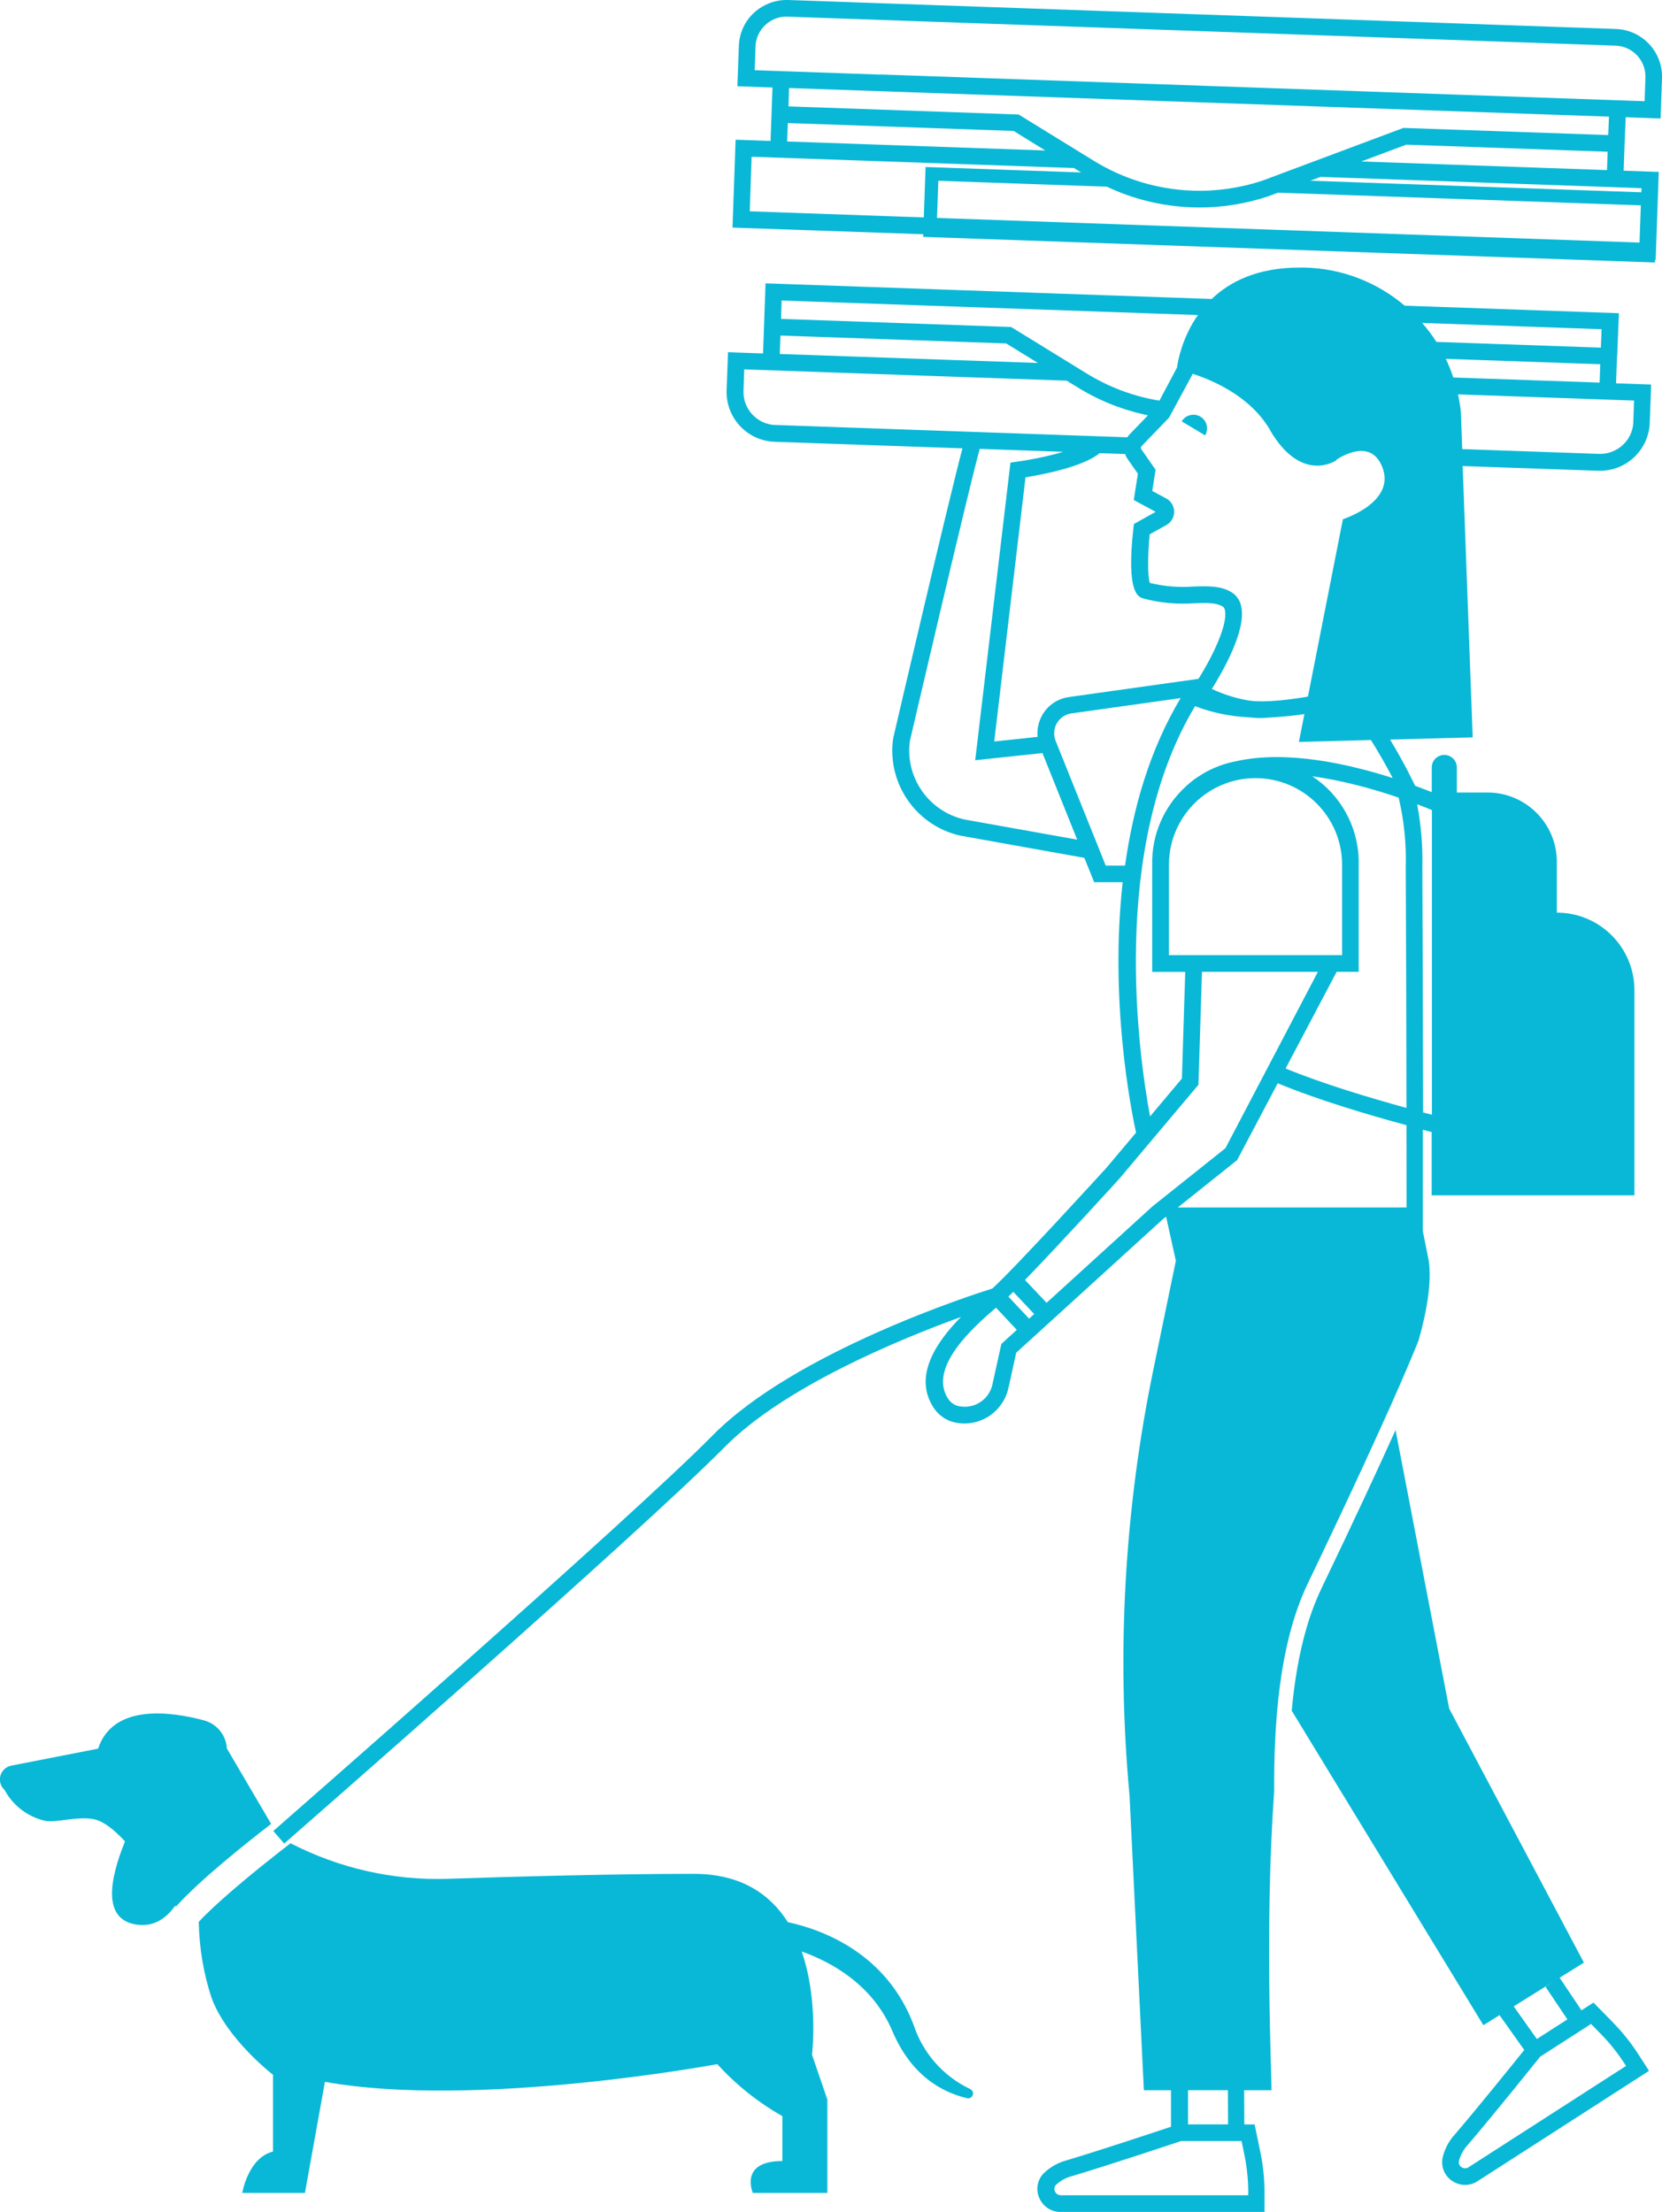 <?xml version="1.0" encoding="UTF-8"?><svg id="Capa_2" xmlns="http://www.w3.org/2000/svg" viewBox="0 0 225.37 300"><defs><style>.cls-1{fill:#09b8d6;}</style></defs><g id="Capa_1-2"><path class="cls-1" d="m160.24,57.15l3.18,1.9c.52-.88.24-2.01-.64-2.54-.88-.52-2.01-.24-2.54.64Zm-28.69,226.18c-3.63-1.72-6.39-4.85-7.65-8.66-3.7-9.81-12.44-12.97-17.07-13.97-2.36-3.73-6.28-6.55-12.75-6.55-10.8,0-23.96.36-33.34.67-7.42.25-14.76-1.43-21.34-4.82-.48.37-1.01.78-1.57,1.22-3.15,2.47-7.28,5.85-9.97,8.5-.33.32-.63.64-.91.94.07,3.51.64,6.99,1.74,10.32,2.08,5.62,8.33,10.42,8.33,10.42v10.42c-3.37.81-4.17,5.61-4.17,5.61h8.5l2.71-15.07c20.51,3.69,53.21-2.4,53.21-2.4,2.54,2.8,5.52,5.18,8.82,7.05v6.09c-5.92,0-4,4.33-4,4.33h10.1v-12.66l-2.08-6.09s.91-7.35-1.4-14c4.07,1.45,9.63,4.51,12.3,10.8,2.51,5.91,6.57,8.26,10.13,9.1.31.07.62-.09.75-.37.15-.33,0-.72-.33-.87Zm67.12,13s0,0,0,0c0,0,0,0,0,0h0ZM30.77,237.17c-.1-1.82-1.36-3.37-3.12-3.84-4.38-1.17-12.3-2.34-14.35,3.84l-11.76,2.3c-.41.08-.78.29-1.06.6-.71.79-.64,2,.15,2.71,1.13,2.11,3.12,3.63,5.46,4.17,1.48.31,4.12-.6,6.44-.25,1.4.21,2.95,1.44,4.42,3.05-2.17,5.35-3,10.54,1.49,11.27,2.28.37,4-.7,5.31-2.54.04.03.09.06.13.09,3.28-3.64,9.64-8.7,12.89-11.19l-5.99-10.21ZM224.05,16.03l1.13.04.19-5.45c.12-3.57-2.67-6.56-6.24-6.69L106.87,0c-1.71-.05-3.38.58-4.64,1.74-1.26,1.17-1.99,2.79-2.04,4.5l-.2,5.46,4.76.17-.13,3.62h0s-.13,3.63-.13,3.63l-3.61-.13-1.13-.04-.42,11.92,25.86.9v.36s98.34,3.44,98.34,3.44l.89.03v-.36s.09,0,.09,0l.42-11.92-4.76-.17.13-3.62h0l.15-3.63,3.61.13Zm-98.54,6.63l-.24,6.83-23.6-.83.25-7.4,43.71,1.53.98.6-20.21-.71-.89-.03Zm64.82-5.32l-19.14,7.16c-3.06,1.01-6.27,1.47-9.49,1.36-4.72-.17-9.32-1.56-13.34-4.03l-10.23-6.3-31.21-1.1.08-2.49,111.18,3.88-.1,2.5-27.76-.97Zm27.67,3.24l-.09,2.49-33.31-1.17,6.09-2.28,27.31.96Zm-80.55-2.82l4.29,2.65-35-1.22.09-2.5,30.62,1.07Zm84.88,15.14l-95.27-3.34.18-5.04,22.85.8c3.6,1.7,7.52,2.66,11.53,2.8.36.01.7.02,1.05.02h0c3.15,0,6.28-.51,9.27-1.5l1.36-.51,49.2,1.72-.18,5.04Zm.26-7.39l-.02.57-44.89-1.57,1.39-.52,43.52,1.53Zm-103.2-15.39l-14.56-.51h0s-2.49-.09-2.49-.09l.11-3.2c.03-1.11.51-2.17,1.33-2.93.81-.77,1.9-1.18,3.01-1.13l112.27,3.93h.02c2.32.09,4.13,2.03,4.04,4.35l-.11,3.19-103.62-3.63Zm99.35,264.2l-2.66-2.71-1.63,1.05-2.96-4.42,3.29-2.05-18.27-34.46-7.27-37.77c-2.33,5.16-5.59,12.19-10.14,21.67-.21.43-.4.89-.59,1.34-.49,1.17-.92,2.39-1.29,3.65-1.08,3.64-1.71,7.56-2.06,11.4l25.99,42.66,2.19-1.37,3.35,4.73c-1.55,1.92-6.16,7.66-9.38,11.42-.84.91-1.43,2.02-1.7,3.23-.23,1.21.29,2.44,1.31,3.11.52.35,1.13.54,1.75.54.6,0,1.18-.17,1.68-.5l23.26-14.97-1.41-2.19c-1-1.57-2.17-3.03-3.47-4.36Zm-13.47-2.2l5.25-3.28-.94.63,2.96,4.42-4.14,2.66-3.14-4.43Zm-6.13,21.83c-.29.19-.67.18-.96-.02-.28-.17-.41-.5-.35-.82.21-.82.62-1.57,1.19-2.18,3.61-4.22,8.98-10.93,9.84-11.99l6.89-4.43,1.37,1.4c1.19,1.22,2.26,2.56,3.18,3.99l.2.3-21.37,13.75Zm20.15-245.59h0l.24-5.88-29.05-1.02c-3.72-3.15-8.48-5.08-13.69-5.17h-.54c-5.7,0-9.46,1.88-11.94,4.26l-60.5-2.12-.25,7.01h0s-.09,2.5-.09,2.5l-3.62-.13-1.13-.04-.19,5.16h0c-.13,3.73,2.79,6.86,6.51,6.99l25.47.89c-1.97,7.43-9.04,37.8-9.38,39.27l-.07.49c-.61,5.77,3.07,11.13,8.67,12.65.26.07.52.13.78.17l16.53,2.96,1.33,3.3h3.87c-1.79,16,1.1,30.72,1.81,33.97l-3.98,4.73c-.12.14-12.38,13.58-15.5,16.41-2.52.79-26.72,8.55-37.95,19.94-11.38,11.54-59.09,53.22-59.56,53.64l1.48,1.7c.48-.42,48.25-42.15,59.69-53.74,8.14-8.26,23.95-14.73,32.08-17.68-3.32,3.37-6.59,8.08-3.63,12.43.74,1.07,1.91,1.78,3.2,1.95.31.05.62.07.93.07h0c2.87-.02,5.33-2.03,5.94-4.83l1.05-4.77,19.9-18.12.42-.34,1.33,5.98-3.05,14.76c-3.93,19.01-5.02,38.5-3.23,57.83l1.94,39.92h3.68v4.95c-2.29.76-9.34,3.11-14.1,4.54-1.2.31-2.3.93-3.19,1.8-.85.89-1.07,2.2-.57,3.32.49,1.15,1.62,1.9,2.87,1.9h27.67v-2.61c0-1.86-.19-3.72-.57-5.54l-.77-3.72h-1.4l-.02-4.64h3.71c0-2.91-.94-22.32.36-40.58-.04-8.23.49-19.66,4.54-28.11,3.13-6.53,5.65-11.89,7.68-16.29,1.41-3.06,2.58-5.65,3.56-7.83,2.04-4.59,3.2-7.37,3.81-8.91,1.2-4.26,1.76-7.96,1.37-10.79l-.8-4h0c0-4.25,0-8.96,0-13.76.42.11.82.21,1.2.31v8.58h27.49v-27.82c0-5.81-4.71-10.52-10.52-10.52v-6.89c0-5.19-4.21-9.4-9.4-9.4h-4.16v-3.4c0-.94-.76-1.7-1.7-1.7s-1.7.76-1.7,1.7v3.35c-.65-.26-1.4-.55-2.25-.86l-.66-1.32c-.66-1.34-1.64-3.12-2.74-4.95l11.2-.3-1.36-36.8,18.38.64c.08,0,.17,0,.25,0,3.64,0,6.62-2.89,6.74-6.53l.19-5.16-4.76-.17.13-3.62Zm-25.12,61.51v41.32c-.38-.1-.78-.2-1.2-.31-.02-13.25-.06-26.79-.1-33.24.07-2.87-.17-5.74-.7-8.56.78.29,1.45.56,2,.79Zm-21.96-51.54c4.32,7.4,9.01,4.09,9.01,4.09l-.02-.05c.71-.48,4.55-2.85,6.15.76,2.2,4.94-5.25,7.29-5.25,7.29l-4.74,24.06c-1.99.34-5.74.88-8.03.53-1.73-.29-3.41-.82-5-1.57h0c1.48-2.36,4.71-7.99,3.98-11.2-.16-.83-.67-1.55-1.4-1.97-1.46-.83-3.12-.78-5.06-.72-1.99.15-3.99-.01-5.93-.49-.3-.82-.31-3.69-.02-6.59l2.28-1.27c.33-.19.6-.46.78-.79.55-1,.19-2.25-.81-2.8l-1.9-1.02.45-2.88-1.93-2.77c-.09-.13-.08-.31.03-.43l3.73-3.87,3.21-5.94c2.82.91,7.84,3.09,10.49,7.63Zm-31.49,41.61l-5.9.63,4.24-35.83c2.22-.36,7.78-1.4,10.06-3.28h0s3.45.12,3.45.12c.08.23.18.45.32.65l1.41,2.02-.56,3.57,2.97,1.6-2.95,1.65-.07.58c-.99,8.82.69,9.32,1.31,9.51,2.25.61,4.58.83,6.91.66,1.64-.06,2.96-.1,3.87.43.18.11.3.3.32.51.43,1.9-1.67,6.27-3.58,9.31l-17.42,2.45c-.45.05-.9.16-1.32.33-2.1.84-3.29,2.96-3.08,5.11Zm-34.72-59.18l56.44,1.97c-2.16,3.08-2.72,6.27-2.84,7.13l-2.38,4.48c-3.49-.57-6.84-1.82-9.87-3.69l-10.24-6.3-31.2-1.1.08-2.49Zm-.17,4.75l30.61,1.07,4.31,2.65-35.01-1.22.09-2.5Zm-.67,12.14s0,0-.01,0c-2.48-.09-4.42-2.17-4.33-4.65l.1-2.9,43.73,1.53,1.53.94c2.93,1.81,6.15,3.07,9.49,3.76l-2.51,2.6c-.11.12-.21.25-.3.38l-47.7-1.67Zm25.77,53.52c-.18-.03-.36-.07-.53-.12-4.54-1.22-7.53-5.55-7.06-10.22l.04-.32c.08-.35,7.79-33.46,9.47-39.63l11.32.4c-2.32.7-5,1.17-6.28,1.34l-.87.12-4.78,40.37,9.12-.97,4.71,11.74-15.16-2.71Zm19.01,6.23l-6.8-16.93c-.1-.24-.16-.5-.18-.76-.14-1.5.96-2.83,2.46-2.97l14.68-2.06c-4.2,7-6.46,14.95-7.54,22.72h-2.61Zm-14.15,64.87l-1.21,5.47c-.41,1.99-2.3,3.31-4.3,3.02-.68-.07-1.29-.43-1.67-.99-2.88-4.23,3.41-9.81,6.45-12.41l2.82,3.01-2.09,1.9Zm3.76-3.42l-2.81-2.99c.2-.2.42-.41.66-.65l2.84,3.01-.69.63Zm16.73-15.23l-14.36,13.08-2.93-3.1c4.73-4.87,12.39-13.28,12.82-13.76l10.7-12.71.48-15.32h15.72l-12.54,23.92-9.89,7.89Zm2.23-34.07v-12.27c0-2.02.51-3.92,1.41-5.58,0,0,0-.02.01-.02,1.99-3.66,5.86-6.14,10.32-6.14,6.48,0,11.74,5.26,11.74,11.74v12.27h-23.48Zm10.75,167.84v.35h-25.41c-.35,0-.67-.21-.8-.54-.14-.29-.08-.64.15-.87.62-.58,1.37-.99,2.19-1.19,5.32-1.6,13.47-4.32,14.76-4.75h8.21l.39,1.91c.34,1.67.52,3.38.52,5.09Zm-8.16-9.26v-4.64h5.41l.02,4.64h-5.43Zm29.63-124.36h-31.02l8.05-6.43,5.5-10.42c5.43,2.26,12.38,4.31,17.46,5.69,0,3.83,0,7.61.01,11.15Zm-.11-46.11c.04,6.35.08,19.56.1,32.61-4.91-1.35-11.36-3.28-16.39-5.35l6.92-13.11h2.99v-14.52c0-.21,0-.42,0-.63-.11-4.77-2.59-8.93-6.29-11.37,4.26.58,8.46,1.78,11.71,2.89.73,3.1,1.06,6.29.96,9.48Zm-1.74-12.13c-6.03-1.93-14.44-3.82-21.23-2.29-1.66.31-3.21.9-4.6,1.74-.13.08-.26.17-.39.25-.21.14-.43.27-.64.42-.18.13-.35.27-.52.41-.19.15-.37.3-.55.46-.07.06-.14.13-.21.2-2.84,2.63-4.6,6.41-4.5,10.58v14.52h4.48l-.45,14.46-4.32,5.14c-1.52-8.18-5.56-36.22,6.1-55.64,2.34.89,4.8,1.39,7.29,1.51.57.06,1.13.1,1.7.1h0c.53-.02,1.05-.06,1.58-.1.15,0,.3-.02.45-.03,1.27-.09,2.55-.22,3.81-.41l-.75,3.78,9.77-.26c1.12,1.79,2.17,3.64,2.96,5.17Zm3.98-61.73l24.32.85-.1,2.5-22.3-.78c-.58-.91-1.23-1.76-1.93-2.57Zm3.2,4.87l20.94.73-.09,2.49-19.84-.69c-.29-.87-.62-1.72-1.02-2.53Zm25.52,5.66l-.1,2.9c-.03,1.19-.55,2.32-1.43,3.13-.88.81-2.03,1.24-3.22,1.2l-18.55-.65-.18-4.98c-.08-.83-.22-1.64-.39-2.44l23.88.84Z"/></g></svg>